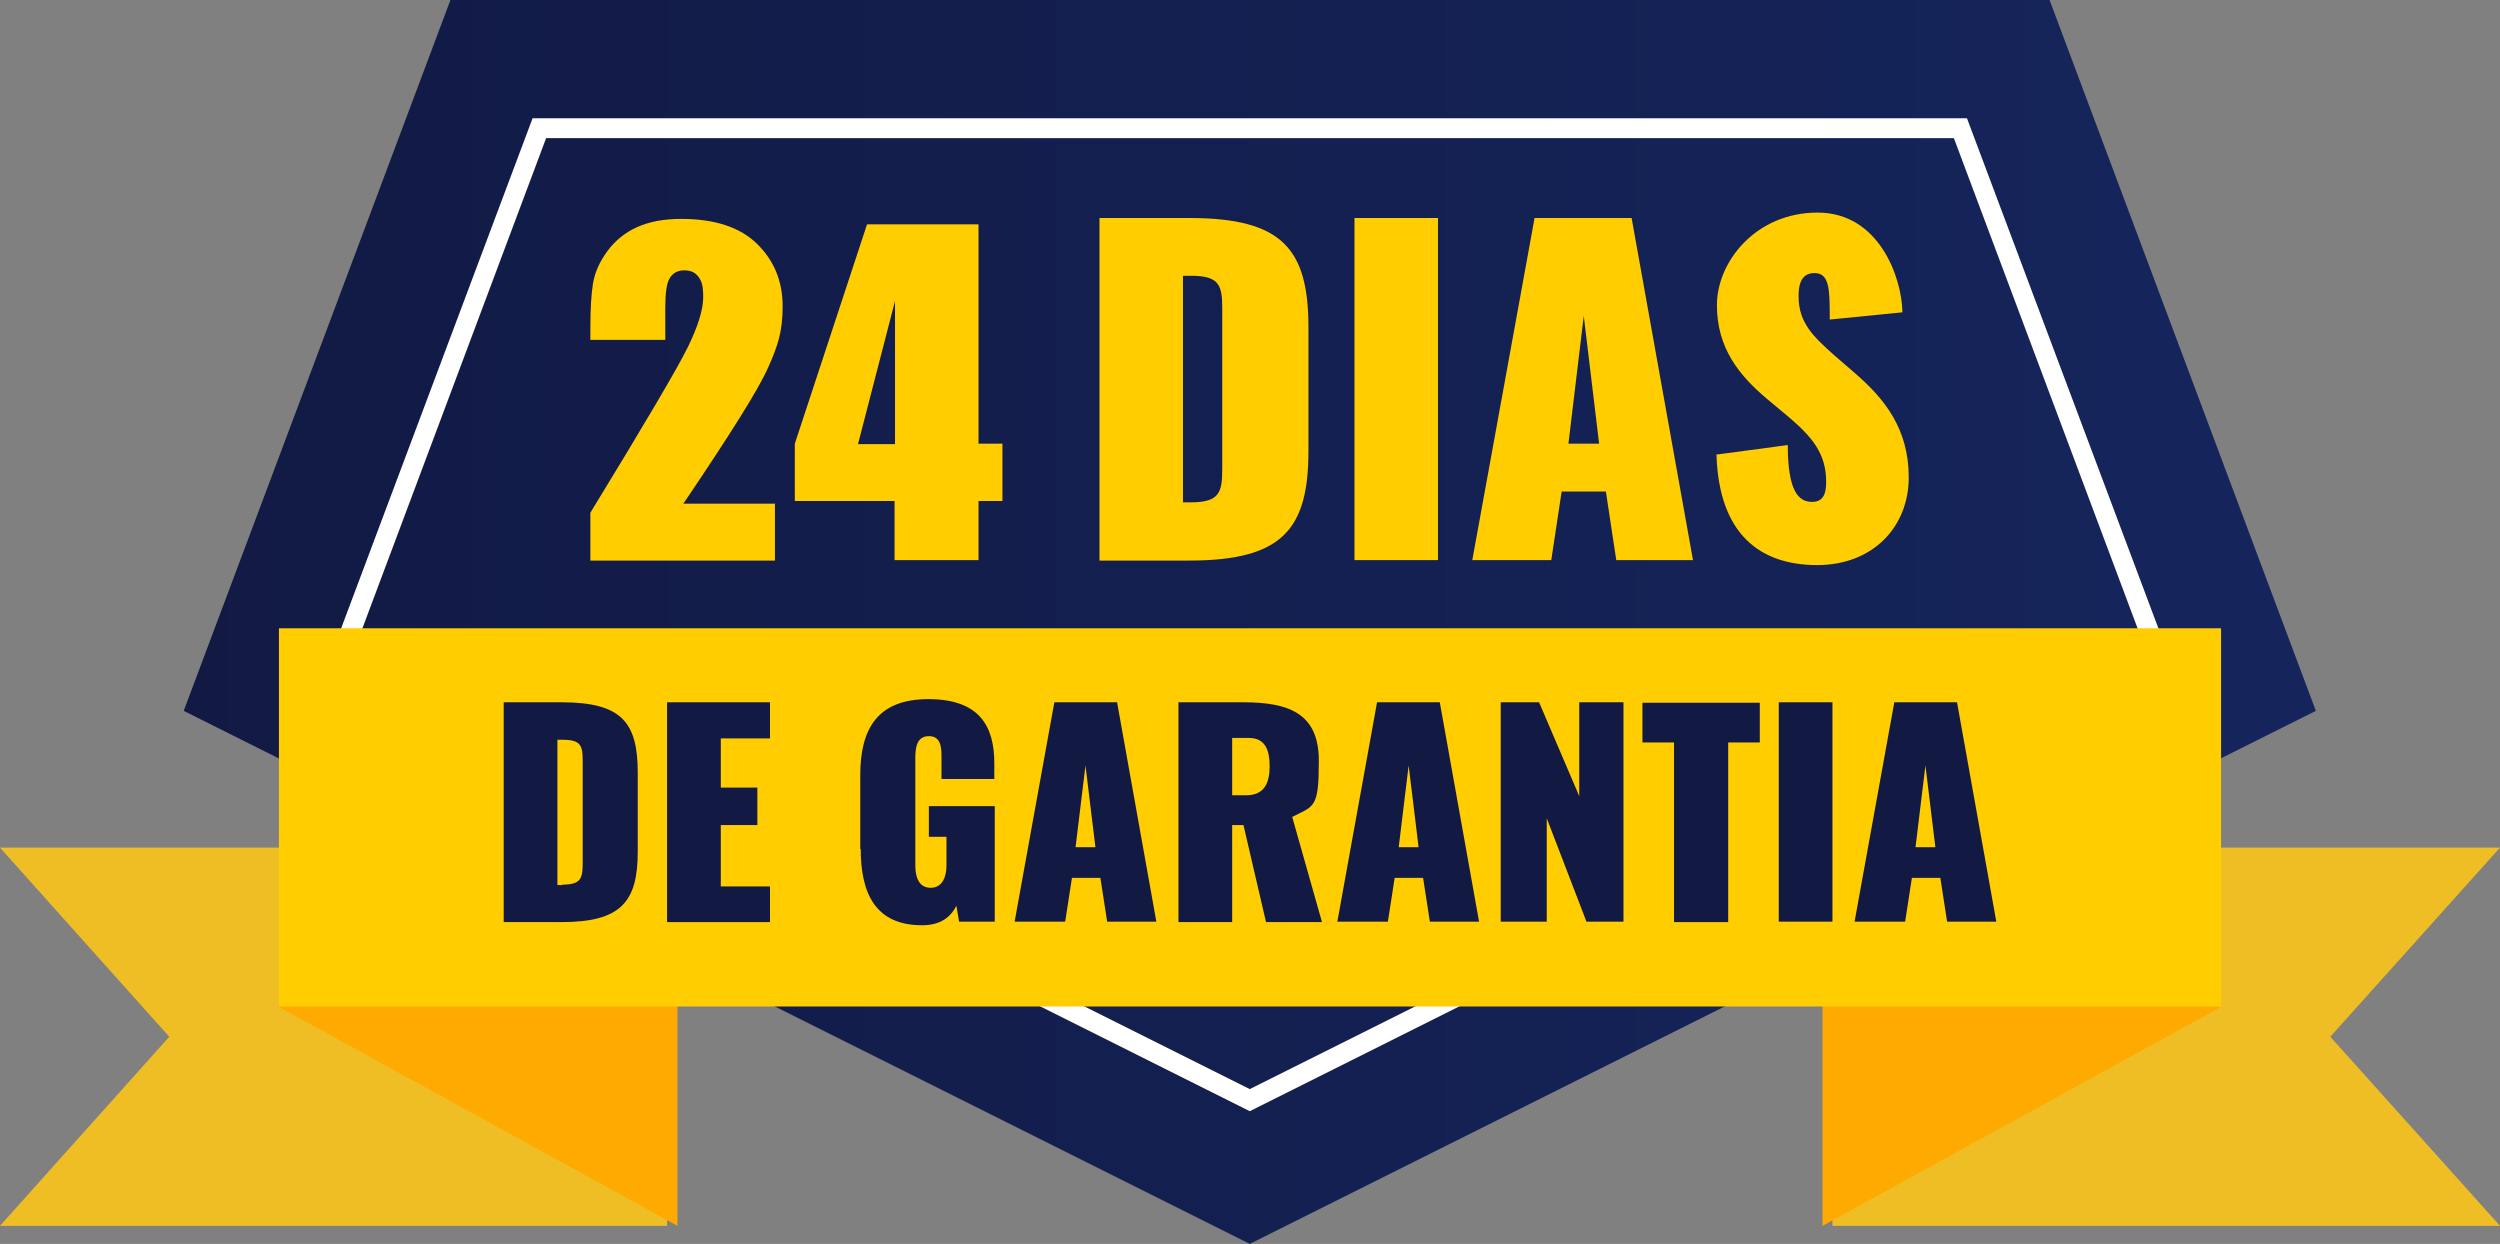<?xml version="1.0" encoding="UTF-8"?>
<svg id="Camada_2" xmlns="http://www.w3.org/2000/svg" version="1.1" xmlns:xlink="http://www.w3.org/1999/xlink" viewBox="0 0 553.9 275.6">
  <rect x="0" y="0" width="553.9" height="275.6" fill="#808080" stroke="none"/>
  <!-- Generator: Adobe Illustrator 29.0.1, SVG Export Plug-In . SVG Version: 2.1.0 Build 192)  -->
  <defs>
    <style>
      .st0 {
        fill: #fff;
      }

      .st1 {
        fill: url(#Gradiente_sem_nome);
      }

      .st2 {
        fill: #ffcd00;
      }

      .st3 {
        fill: #121a44;
      }

      .st4 {
        fill: #efbe25;
      }

      .st5 {
        fill: #fa0;
      }
    </style>
    <linearGradient id="Gradiente_sem_nome" data-name="Gradiente sem nome" x1="40.7" y1="138.1" x2="513.1" y2="138.1" gradientTransform="translate(0 275.9) scale(1 -1)" gradientUnits="userSpaceOnUse">
      <stop offset="0" stop-color="#121a44"/>
      <stop offset="1" stop-color="#15255c"/>
    </linearGradient>
  </defs>
  <polygon class="st1" points="454.1 0 276.9 0 99.8 0 40.7 157.5 276.9 275.6 513.1 157.5 454.1 0"/>
  <path class="st0" d="M432.9,30.6l41.9,111.8-197.9,98.9-197.8-98.9L121,30.6h311.9ZM435.9,26.2H118l-44.4,118.3,203.3,101.7,203.3-101.7-44.4-118.3h0Z"/>
  <g>
    <polygon class="st4" points="553.9 187.8 406 187.8 406 271.6 553.9 271.6 516.3 229.7 553.9 187.8"/>
    <polygon class="st4" points="0 187.8 147.8 187.8 147.8 271.6 0 271.6 37.5 229.7 0 187.8"/>
  </g>
  <polygon class="st5" points="492.1 223.1 403.8 271.6 403.8 187.8 492.1 223.1"/>
  <polygon class="st5" points="61.8 223.1 150.1 271.6 150.1 187.8 61.8 223.1"/>
  <rect class="st2" x="61.8" y="139.2" width="430.3" height="83.8"/>
  <g>
    <path class="st3" d="M111.6,155.6h12.8c13.3,0,16.9,4.4,16.9,15.6v17.5c0,11.1-3.7,15.6-16.9,15.6h-12.8v-48.6h0ZM124.6,196c4.1,0,4.5-1.4,4.5-4.7v-22.8c0-3.3-.4-4.6-4.5-4.6h-1.1v32.2s1.1,0,1.1,0Z"/>
    <path class="st3" d="M147.8,155.6h22.8v8h-10.9v10.9h8.1v8.3h-8.1v13.6h10.9v7.9h-22.8v-48.6h0Z"/>
    <path class="st3" d="M190.6,188.1v-16.3c0-10.2,3.7-16.9,15.1-16.9s14.6,6.1,14.6,14.2v3.5h-11.7v-4.6c0-2.2,0-4.9-2.8-4.9s-3,2.8-3,4.9v23.8c0,2.2.6,4.9,3.4,4.9s3.5-2.8,3.5-4.9v-6.4h-3.9v-6.8h14.6v25.6h-7.9l-.6-3.5c-1.3,2.5-3.5,4.3-7.6,4.3-10.3,0-13.6-7-13.6-16.9h0Z"/>
    <path class="st3" d="M233.6,155.6h13.9l8.7,48.6h-10.9l-1.5-9.7h-6.3l-1.5,9.7h-11.2l8.8-48.6ZM242.7,187.7l-2.2-18.1-2.2,18.1h4.3Z"/>
    <path class="st3" d="M261,155.6h14.5c9.8,0,16.7,2.3,16.7,12.9s-1,10-5.9,12.5l6.6,23.3h-12.4l-5-21.5h-2.5v21.5h-11.9v-48.6h0ZM276.1,176.2c4.1,0,5.2-2.8,5.2-6.5s-1.1-6.2-4.6-6.2h-3.7v12.7h3.1Z"/>
    <path class="st3" d="M305.1,155.6h13.9l8.7,48.6h-10.9l-1.5-9.7h-6.3l-1.5,9.7h-11.2l8.8-48.6h0ZM314.3,187.7l-2.2-18.1-2.2,18.1h4.3Z"/>
    <path class="st3" d="M332.6,155.6h8.4l8.9,20.8v-20.8h9.8v48.6h-8.2l-8.8-22.9v22.9h-10.2v-48.6h0Z"/>
    <path class="st3" d="M371,164.5h-7.1v-8.8h26v8.8h-7v39.8h-12v-39.8h0Z"/>
    <path class="st3" d="M394.1,155.6h11.9v48.6h-11.9v-48.6Z"/>
    <path class="st3" d="M419.7,155.6h13.9l8.7,48.6h-10.9l-1.5-9.7h-6.3l-1.5,9.7h-11.2l8.8-48.6h0ZM428.8,187.7l-2.2-18.1-2.2,18.1h4.3Z"/>
  </g>
  <g>
    <path class="st2" d="M243.6,48.3h19.9c20.7,0,26.4,6.9,26.4,24.3v27.3c0,17.3-5.7,24.3-26.4,24.3h-19.9V48.3ZM263.8,111.3c6.4,0,7-2.2,7-7.4v-35.6c0-5.2-.7-7.2-7-7.2h-1.7v50.2h1.7Z"/>
    <path class="st2" d="M300.1,48.3h18.5v75.8h-18.5V48.3Z"/>
    <path class="st2" d="M339.9,48.3h21.6l13.6,75.8h-17l-2.3-15.2h-9.8l-2.3,15.2h-17.5s13.8-75.8,13.8-75.8ZM354.3,98.3l-3.4-28.3-3.4,28.3h6.7Z"/>
    <path class="st2" d="M380.4,100.7l15.7-2.1c0,10.3,2.4,12.6,5.4,12.6s3.1-2.8,3.1-4.5c0-6.2-3.1-9.9-8.4-14.4l-4.8-4c-6-5.1-11-11.1-11-20.7s8.6-20.5,22.3-20.5,18.7,14.5,18.8,22.1l-16.1,1.6c0-6.6,0-10.3-3.4-10.3s-3.5,3.5-3.5,5.2c0,5.9,3.4,9,8,13.1l4.4,3.8c6.7,5.8,12,12.4,12,23.2s-7.8,19.4-20.3,19.4-21.8-6.7-22.3-24.6h0Z"/>
    <g>
      <path class="st2" d="M171.7,111.5v12.7h-40.9v-10.6c12.1-19.8,19.3-32,21.6-36.7,2.3-4.7,3.4-8.4,3.4-11s-.3-3.5-1-4.5c-.7-1-1.7-1.5-3.2-1.5s-2.5.6-3.2,1.7c-.7,1.1-1,3.3-1,6.6v7.1h-16.6v-2.7c0-4.2.2-7.5.6-9.9.4-2.4,1.5-4.8,3.2-7.1,1.7-2.3,3.9-4.1,6.6-5.3,2.7-1.2,5.9-1.8,9.7-1.8,7.4,0,13,1.8,16.8,5.5,3.8,3.7,5.7,8.3,5.7,13.9s-1.1,8.8-3.2,13.5c-2.1,4.8-8.4,14.8-18.8,30.2h20.4Z"/>
      <path class="st2" d="M216.8,49.7v48.6h5.3v12.7h-5.3v13.1h-18.6v-13.1h-22.1v-12.7l16-48.6h24.6ZM198.3,98.4v-31.7l-8.2,31.7h8.2Z"/>
    </g>
  </g>
</svg>